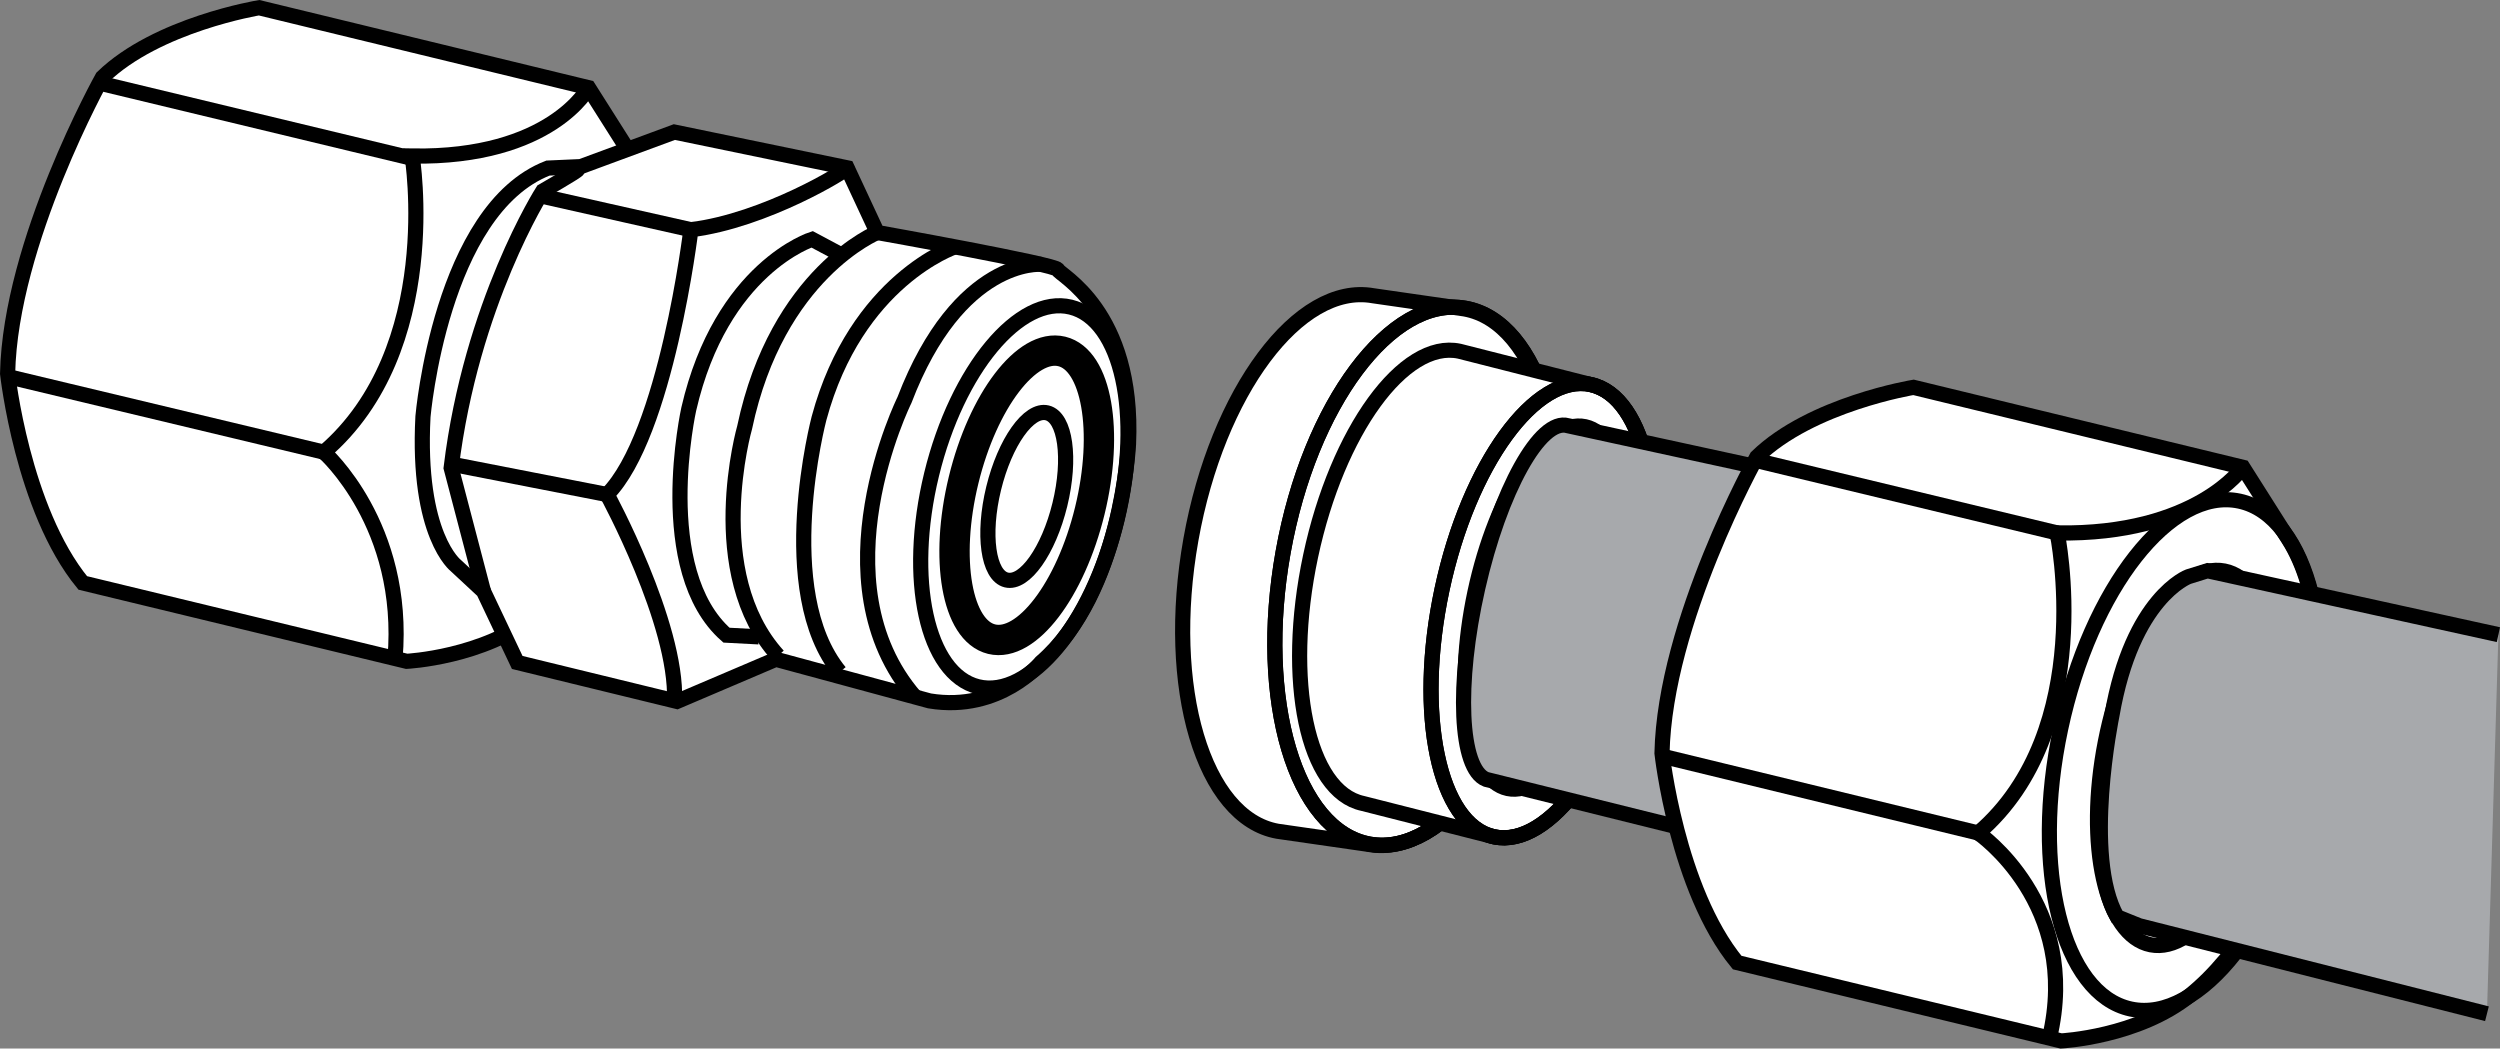<?xml version="1.0" encoding="iso-8859-1"?>
<!-- Generator: Adobe Illustrator 28.7.9, SVG Export Plug-In . SVG Version: 9.03 Build 56881)  -->
<svg version="1.1" id="image" xmlns="http://www.w3.org/2000/svg" xmlns:xlink="http://www.w3.org/1999/xlink" x="0px" y="0px"
	 width="131.942px" height="55.34px" viewBox="0 0 131.942 55.34" enable-background="new 0 0 131.942 55.34"
	 xml:space="preserve">
<rect x="0" y="0" width="131.942" height="55.34" fill="#808080" stroke="none"/>
<path fill="#FFFFFF" stroke="#000000" stroke-width="0.8" stroke-miterlimit="10" d="M21.464,34.902L4.367,30.765
	C1.188,26.888,0.401,19.717,0.401,19.717C0.547,12.777,5.406,4.084,5.406,4.084
	c2.875-2.795,8.269-3.676,8.269-3.676l17.384,4.22l2.397,3.784c1.702,2.651,2.219,7.532,1.093,12.804
	c-1.133,5.305-3.82,9.293-6.276,11.272C25.526,34.701,21.464,34.902,21.464,34.902z"/>
<path fill="none" stroke="#000000" stroke-width="0.8" stroke-miterlimit="10" d="M20.848,34.753
	c0.601-7.049-3.753-10.888-3.753-10.888c6.325-5.429,4.654-15.629,4.654-15.629
	c7.352,0.118,9.309-3.608,9.309-3.608"/>
<line fill="none" stroke="#000000" stroke-width="0.8" stroke-miterlimit="10" x1="5.366" y1="4.413" x2="21.808" y2="8.371"/>
<line fill="none" stroke="#000000" stroke-width="0.8" stroke-miterlimit="10" x1="0.42" y1="19.875" x2="17.095" y2="23.865"/>
<path fill="#FFFFFF" stroke="#000000" stroke-width="0.8" stroke-miterlimit="10" d="M28.919,8.871
	c-5.651,2.189-6.596,13.113-6.596,13.113c-0.331,6.297,1.744,7.874,1.744,7.874l1.45,1.348l1.781,3.756l8.431,2.057
	l5.219-2.225l8.111,2.197c3.717,0.612,5.886-2.034,5.886-2.034c4.255-3.681,4.615-11.524,4.615-11.524
	c0.319-7.064-3.695-8.941-3.733-9.204c-0.038-0.262-9.529-1.959-9.529-1.959L44.706,8.855l-9.116-1.885
	l-4.938,1.823L28.919,8.871z"/>
<path fill="none" stroke="#000000" stroke-width="0.8" stroke-miterlimit="10" d="M25.517,31.206l-1.707-6.514
	c1.057-8.688,4.835-14.608,4.835-14.608s1.826-1.043,1.849-1.132"/>
<path fill="none" stroke="#000000" stroke-width="0.8" stroke-miterlimit="10" d="M35.6,36.988
	c0.147-4.098-3.559-10.888-3.559-10.888c3.123-3.156,4.421-13.976,4.421-13.976
	c3.925-0.479,8.294-3.161,8.244-3.268"/>
<line fill="none" stroke="#000000" stroke-width="0.8" stroke-miterlimit="10" x1="28.496" y1="10.329" x2="36.462" y2="12.123"/>
<line fill="none" stroke="#000000" stroke-width="0.8" stroke-miterlimit="10" x1="24.066" y1="24.543" x2="32.042" y2="26.1"/>
<path fill="none" stroke="#000000" stroke-width="0.8" stroke-miterlimit="10" d="M41.066,34.609
	c-3.97-4.366-1.766-12.05-1.766-12.05c1.714-8.139,6.998-10.288,6.998-10.288"/>
<path fill="none" stroke="#000000" stroke-width="0.8" stroke-miterlimit="10" d="M44.321,35.466
	c-3.505-4.256-1.096-13.387-1.096-13.387c1.97-7.311,7.173-9.051,7.173-9.051"/>
<path fill="none" stroke="#000000" stroke-width="0.8" stroke-miterlimit="10" d="M48.297,36.784
	c-5.293-6.107-0.564-15.668-0.564-15.668c2.881-7.52,7.201-7.165,7.201-7.165"/>
<path fill="none" stroke="#000000" stroke-width="0.8" stroke-miterlimit="10" d="M40.047,33.612l-1.707-0.09
	c-3.89-3.419-1.989-11.934-1.989-11.934c1.72-7.453,6.508-8.958,6.508-8.958l1.423,0.76"/>
<ellipse transform="matrix(0.237 -0.972 0.972 0.237 15.746 72.533)" fill="none" stroke="#000000" stroke-width="0.8" stroke-miterlimit="10" cx="54.04" cy="26.244" rx="10.306" ry="5.036"/>
<ellipse transform="matrix(0.237 -0.972 0.972 0.237 15.924 72.589)" fill="none" stroke="#000000" stroke-width="1.6" stroke-miterlimit="10" cx="54.165" cy="26.159" rx="7.811" ry="3.426"/>
<ellipse transform="matrix(0.237 -0.972 0.972 0.237 15.868 72.636)" fill="none" stroke="#000000" stroke-width="0.8" stroke-miterlimit="10" cx="54.167" cy="26.218" rx="4.537" ry="1.798"/>
<path fill="#FFFFFF" stroke="#000000" stroke-width="0.8" stroke-miterlimit="10" d="M72.251,44.567
	c3.917,0.699,8.222-5.062,9.614-12.866c1.392-7.805-0.655-14.698-4.572-15.397l-4.826-0.696
	c-3.917-0.699-8.222,5.062-9.614,12.866c-1.392,7.805,0.655,14.698,4.572,15.397L72.251,44.567z"/>
<ellipse transform="matrix(0.176 -0.985 0.985 0.176 31.676 98.701)" fill="none" stroke="#000000" stroke-width="0.8" stroke-miterlimit="10" cx="74.77" cy="30.437" rx="14.355" ry="7.205"/>
<ellipse transform="matrix(0.176 -0.985 0.985 0.176 31.676 98.701)" fill="none" stroke="#000000" stroke-width="0.8" stroke-miterlimit="10" cx="74.77" cy="30.437" rx="14.355" ry="7.205"/>
<path fill="#FFFFFF" stroke="#000000" stroke-width="0.8" stroke-miterlimit="10" d="M78.838,44.16
	c2.927,0.625,6.441-4.211,7.848-10.802c1.407-6.59,0.176-12.44-2.751-13.065l-6.915-1.757
	c-2.927-0.625-6.441,4.211-7.848,10.802s-0.176,12.44,2.751,13.065L78.838,44.16z"/>
<ellipse transform="matrix(0.209 -0.978 0.978 0.209 32.878 105.095)" fill="none" stroke="#000000" stroke-width="0.8" stroke-miterlimit="9.999" cx="81.391" cy="32.228" rx="12.202" ry="5.419"/>
<ellipse transform="matrix(0.209 -0.978 0.978 0.209 32.878 105.095)" fill="none" stroke="#000000" stroke-width="0.8" stroke-miterlimit="9.999" cx="81.391" cy="32.228" rx="12.202" ry="5.419"/>
<ellipse transform="matrix(0.209 -0.978 0.978 0.209 33.202 105.17)" fill="none" stroke="#000000" stroke-width="0.8" stroke-miterlimit="9.999" cx="81.599" cy="32.065" rx="9.764" ry="3.859"/>
<path fill="#A7A9AC" stroke="#000000" stroke-width="0.8" stroke-miterlimit="10" d="M109.487,48.85l-31.052-7.716
	c-1.396-0.544-1.599-5.017-0.444-10.1c1.173-5.161,3.303-8.996,4.757-8.567l31.189,6.786"/>
<path fill="#FFFFFF" stroke="#000000" stroke-width="0.8" stroke-miterlimit="10" d="M108.779,54.937l-17.098-4.136
	c-3.179-3.877-3.966-11.049-3.966-11.049c0.147-6.94,5.005-15.633,5.005-15.633
	c2.875-2.795,8.269-3.676,8.269-3.676l17.384,4.22l2.397,3.784c1.702,2.651,2.219,7.532,1.093,12.804
	c-1.133,5.305-3.82,9.293-6.276,11.272C112.841,54.736,108.779,54.937,108.779,54.937z"/>
<ellipse transform="matrix(0.209 -0.978 0.978 0.209 52.255 144.287)" fill="none" stroke="#000000" stroke-width="0.8" stroke-miterlimit="9.999" cx="115.301" cy="39.848" rx="13.704" ry="6.714"/>
<path fill="none" stroke="#000000" stroke-width="0.8" stroke-miterlimit="10" d="M108.163,54.788
	c1.692-7.093-3.757-10.825-3.757-10.825c6.325-5.429,4.165-15.836,4.165-15.836
	c7.352,0.117,9.802-3.464,9.802-3.464"/>
<line fill="none" stroke="#000000" stroke-width="0.8" stroke-miterlimit="10" x1="92.628" y1="24.289" x2="108.572" y2="28.127"/>
<line fill="none" stroke="#000000" stroke-width="0.8" stroke-miterlimit="10" x1="87.735" y1="39.91" x2="104.407" y2="43.963"/>
<g>
	<path fill="none" stroke="#000000" stroke-width="0.8" stroke-miterlimit="10" d="M116.023,30.521
		c0.705,2.237,0.736,5.458-0.07,8.845c-0.927,3.895-2.725,7.016-4.62,8.407"/>
	<path fill="none" stroke="#000000" stroke-width="0.8" stroke-miterlimit="10" d="M113.525,32.615
		c0.187,1.435,0.158,2.93-0.118,4.436c-0.414,2.26-1.336,4.273-2.609,5.925"/>
	
		<ellipse transform="matrix(0.193 -0.981 0.981 0.193 53.925 145.578)" fill="none" stroke="#000000" stroke-width="0.8" stroke-miterlimit="10" cx="115.492" cy="39.996" rx="10.055" ry="4.421"/>
</g>
<path fill="#A7A9AC" stroke="#000000" stroke-width="0.8" stroke-miterlimit="10" d="M131.253,53.502l-18.353-4.646
	l-1.169-0.471c-1.81-3.183-0.273-10.616-0.273-10.616c1.073-6.245,4.038-7.334,4.038-7.334l1.006-0.314
	l15.355,3.374"/>
</svg>
